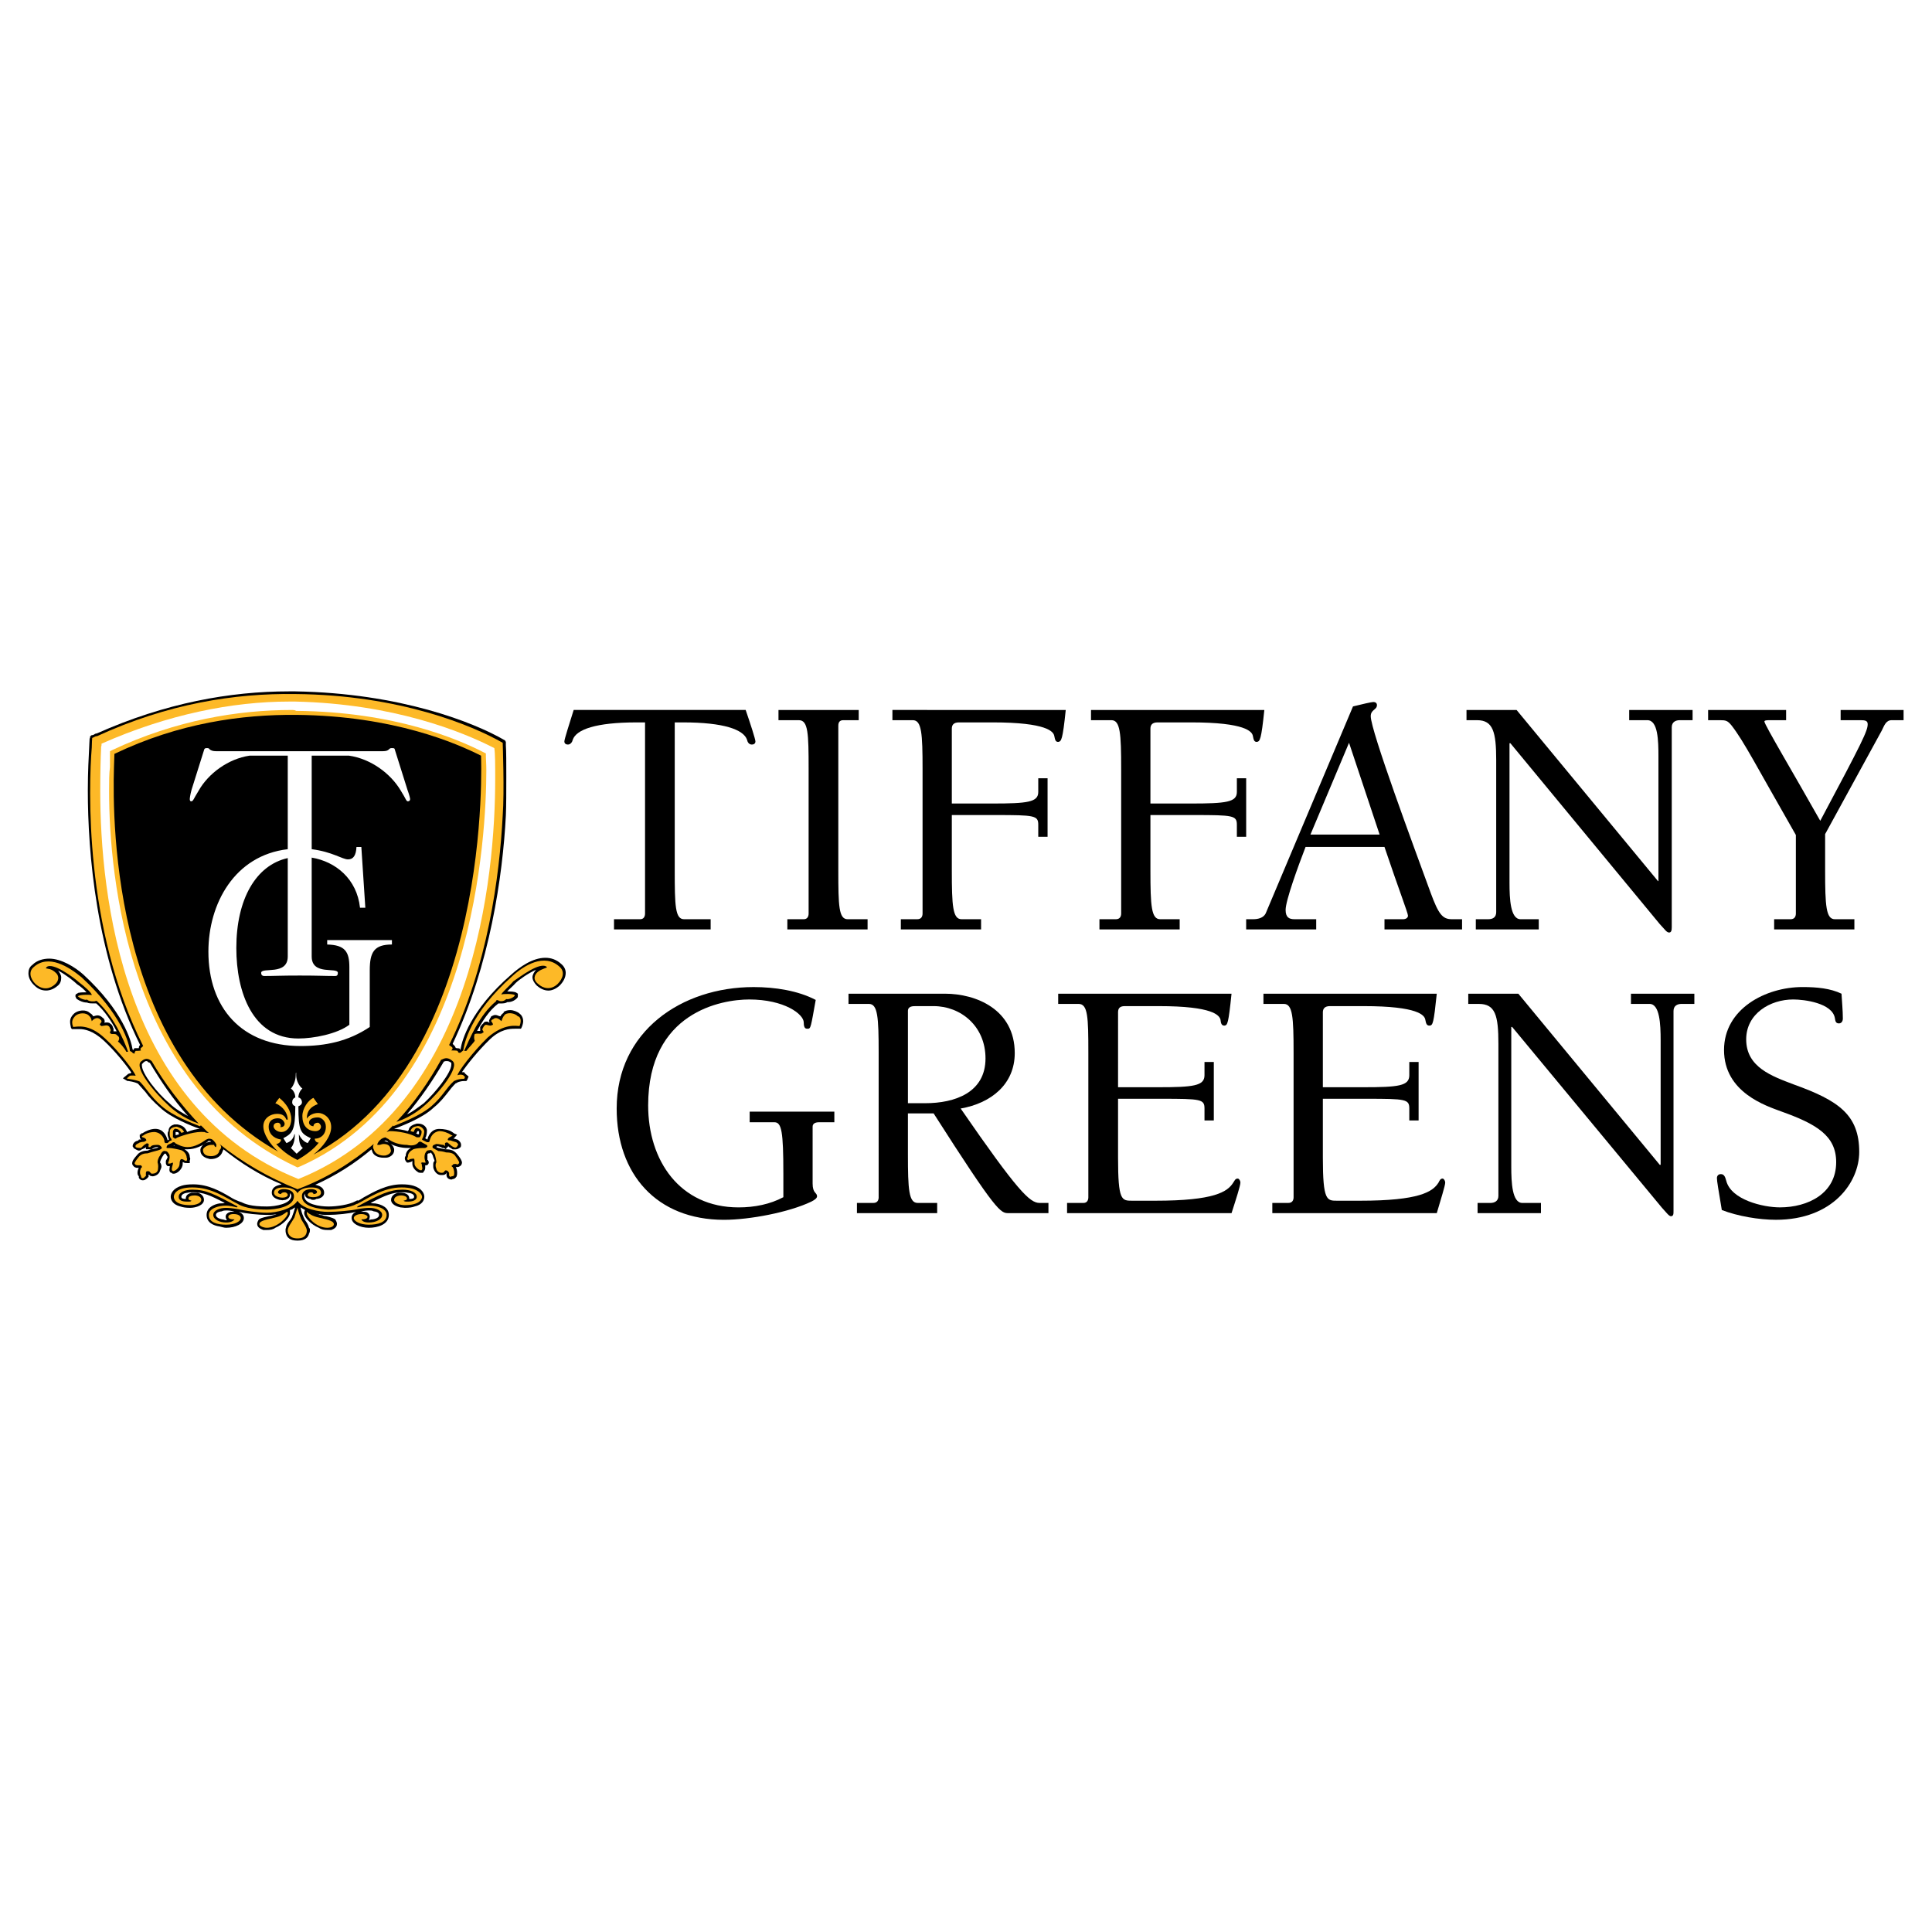 <?xml version="1.0" encoding="utf-8"?>
<!-- Generator: Adobe Illustrator 13.0.0, SVG Export Plug-In . SVG Version: 6.00 Build 14948)  -->
<!DOCTYPE svg PUBLIC "-//W3C//DTD SVG 1.0//EN" "http://www.w3.org/TR/2001/REC-SVG-20010904/DTD/svg10.dtd">
<svg version="1.0" id="Layer_1" xmlns="http://www.w3.org/2000/svg" xmlns:xlink="http://www.w3.org/1999/xlink" x="0px" y="0px"
	 width="192.756px" height="192.756px" viewBox="0 0 192.756 192.756" enable-background="new 0 0 192.756 192.756"
	 xml:space="preserve">
<g>
	<polygon fill-rule="evenodd" clip-rule="evenodd" fill="#FFFFFF" points="0,0 192.756,0 192.756,192.756 0,192.756 0,0 	"/>
	<path fill-rule="evenodd" clip-rule="evenodd" d="M29.416,120.461c-0.177,0.133-0.265,0.221-0.486,0.264c0,0.178,0,0.178,0,0.311
		c0,0.441-0.708,1.15-1.459,1.459c-0.221,0.178-0.531,0.221-0.841,0.221c-0.132,0-0.265,0-0.354,0
		c-0.221-0.088-0.619-0.221-0.619-0.619c0-0.131,0.088-0.309,0.177-0.441c0.221-0.178,0.796-0.266,1.15-0.354
		c0.133,0,0.31-0.09,0.398-0.09c0.088,0,0.177-0.088,0.265-0.088c-0.354,0.088-0.708,0.088-1.018,0.088
		c-0.796,0-2.167-0.131-2.786-0.309c0.266,0.133,0.487,0.309,0.487,0.619c0,0.574-0.841,0.973-1.77,0.973
		c-0.221,0-0.442-0.088-0.664-0.133c-0.619-0.088-1.283-0.396-1.283-1.15c0-0.75,0.752-1.061,1.283-1.148
		c0.221,0,0.398,0,0.531-0.045c-1.504-0.795-2.167-1.061-3.14-1.061c-0.222,0-0.443,0-0.575,0.043
		c-0.487,0.045-0.619,0.266-0.619,0.398c0,0.178,0.177,0.221,0.442,0.221v-0.043c0-0.443,0.442-0.531,0.575-0.576
		c0.088,0,0.177,0,0.31,0c0.088,0,0.177,0,0.31,0c0.221,0.045,0.619,0.266,0.619,0.709c0,0.529-0.796,0.795-1.371,0.795
		c-0.442,0-0.708-0.043-0.973-0.133c-0.752-0.176-0.973-0.662-0.973-0.973c0-0.309,0.221-0.84,1.105-1.105
		c0.266-0.088,0.664-0.133,1.15-0.133c1.503,0,2.742,0.707,3.715,1.283c0.265,0.176,0.575,0.309,0.796,0.396
		c0.133,0.045,0.222,0.09,0.266,0.09c0.354,0.176,0.929,0.441,2.565,0.441c0.841,0,2.433-0.266,2.433-1.061
		c0-0.088-0.044-0.178-0.133-0.266c0,0.045,0,0.088,0,0.178c0,0.221-0.177,0.396-0.442,0.486c-0.089,0-0.221,0.043-0.31,0.043
		s-0.221-0.043-0.31-0.043c-0.31-0.09-0.752-0.266-0.752-0.709c0-0.529,0.442-0.707,0.84-0.795c0,0,0.088,0,0.133-0.045
		c-2.211-0.928-4.069-2.123-5.794-3.494c0,0.088-0.088,0.133-0.088,0.221c-0.177,0.531-0.663,0.752-1.149,0.752
		c-0.133,0-0.177,0-0.266-0.043c-0.442-0.09-0.796-0.398-0.796-0.797c0-0.045,0-0.133,0-0.133c0.132-0.531,0.708-0.752,1.062-0.752
		c0.044,0,0.044,0,0.044,0s0,0-0.044,0c-0.044-0.088-0.133-0.088-0.177-0.088c0,0,0,0-0.044,0l0,0c0,0,0,0-0.044,0
		c-0.044,0.088-0.044,0.088-0.088,0.088c-0.487,0.398-1.238,0.752-1.99,0.752c-0.089,0-0.177,0-0.31,0
		c0.31,0.178,0.53,0.441,0.53,0.752c0,0.088,0.044,0.088,0.044,0.178c0,0.133-0.044,0.133-0.044,0.221l0,0v0.221h-0.265
		c-0.133,0-0.265,0-0.398-0.088c-0.044,0-0.044,0-0.044,0c0,0.043,0,0.088,0,0.176c0,0.486-0.53,0.975-0.884,0.975
		c-0.089,0-0.177,0-0.221-0.09c-0.177,0-0.221-0.176-0.221-0.309s0.044-0.266,0.044-0.354h-0.088c-0.044,0-0.044,0-0.132,0
		c-0.133-0.09-0.177-0.223-0.177-0.311c0-0.045,0-0.088,0-0.088c0-0.045,0-0.045,0-0.133l0,0l0.044-0.088
		c0.044-0.09,0.133-0.223,0.133-0.311c0,0-0.088-0.088-0.088-0.133c-0.044-0.088-0.089-0.133-0.089-0.178h-0.044h-0.088
		c0,0-0.088,0.09-0.221,0.311c-0.088,0.178-0.221,0.398-0.221,0.531c0,0.043,0,0.043,0,0.043c0.088,0.09,0.133,0.266,0.133,0.398
		c0,0.088-0.044,0.221-0.133,0.398c-0.089,0.398-0.531,0.574-0.752,0.574c-0.088,0-0.177-0.043-0.221-0.043
		c-0.044-0.045-0.088-0.088-0.177-0.133v0.133v0.088l-0.088,0.088c0,0.045,0,0.045-0.044,0.045c0,0-0.177,0.221-0.442,0.221
		s-0.398-0.221-0.398-0.266c0-0.088,0-0.088,0-0.133c-0.088-0.088-0.133-0.176-0.133-0.354c0-0.176,0.044-0.309,0.133-0.531
		c0,0.045-0.088,0.045-0.133,0.045c-0.177,0-0.354-0.088-0.398-0.176c-0.088-0.09-0.133-0.178-0.133-0.266
		c0-0.266,0.177-0.486,0.487-0.84c0.265-0.355,0.708-0.443,1.062-0.443c0.088-0.045,0.265-0.133,0.398-0.133
		c0.132,0,0.221-0.088,0.354-0.088c0.177-0.045,0.266-0.045,0.31-0.133c0,0,0,0-0.044,0c-0.266,0-0.442,0.088-0.487,0.133
		l-0.132,0.088h-0.088h-0.221h-0.265v-0.221c0,0-0.045,0-0.045,0.088c-0.132,0-0.265,0.133-0.354,0.133
		c-0.088,0.088-0.221,0.133-0.31,0.133c-0.133,0-0.31-0.133-0.486-0.221l-0.044-0.045l0,0c0-0.088-0.088-0.088-0.088-0.176
		c0-0.311,0.31-0.531,0.486-0.531c0.044-0.045,0.133-0.045,0.133-0.133c0.088,0,0.133,0,0.221,0
		c-0.088-0.088-0.133-0.178-0.133-0.311v-0.176l0.133-0.045c0-0.088,0-0.088,0.132-0.088c0.31-0.221,0.841-0.443,1.283-0.443
		c0.796,0,1.106,0.664,1.239,1.15l0.132-0.088c-0.044-0.178-0.132-0.311-0.132-0.531c0-0.088,0-0.221,0.088-0.309
		c0-0.443,0.31-0.576,0.575-0.664c0.088,0,0.177,0,0.31,0l0,0l0,0c0.442,0.088,0.708,0.221,0.928,0.664l0.044,0.088
		c0.442-0.178,0.929-0.311,1.371-0.311l0,0h-0.133c-0.708-0.264-2.831-1.061-3.936-2.121c-0.708-0.621-1.15-1.107-1.46-1.549
		c-0.265-0.311-0.53-0.576-0.751-0.84c-0.088-0.045-0.354-0.178-0.973-0.266l0,0h-0.088l-0.442-0.266l0.531-0.443l0.132-0.043h0.044
		c0,0,0,0,0.044,0l0.088-0.09c-0.442-0.662-1.592-2.121-2.742-3.184c-1.105-1.018-1.946-1.15-2.433-1.15c-0.133,0-0.31,0-0.398,0
		c-0.044,0-0.133,0-0.221,0H7.169l-0.088-0.133c-0.044-0.221-0.088-0.396-0.088-0.619c0-0.354,0.221-0.619,0.31-0.707l0,0
		c0.221-0.266,0.619-0.398,0.973-0.398c0.221,0,0.486,0.045,0.708,0.266c0.177,0.088,0.266,0.221,0.31,0.311
		c0.088,0,0.265-0.09,0.442-0.09s0.354,0.09,0.486,0.223l0,0c0.133,0.088,0.221,0.176,0.221,0.396c0,0,0,0.09-0.044,0.133
		c0.088-0.043,0.177-0.043,0.265-0.043c0.133,0,0.31,0.043,0.354,0.133c0.177,0.088,0.221,0.264,0.265,0.396l0.044,0.09v0.043l0,0
		c0,0.133,0,0.178,0,0.223c0,0,0.088,0,0.177,0c0,0,0.089,0,0.133,0c-0.487-0.975-1.194-2.035-2.035-2.787c0,0,0,0-0.044,0l0,0
		c-0.088,0-0.088,0-0.088,0l0,0H9.38c0,0-0.088,0-0.177,0c-0.133,0-0.354,0-0.531-0.088c-0.044,0-0.044,0-0.088,0
		c-0.221,0-0.619-0.133-0.929-0.355c-0.044,0-0.044-0.088-0.044-0.088s-0.088-0.088-0.088-0.221s0.088-0.221,0.177-0.221
		c0.088-0.09,0.133-0.09,0.177-0.09c0.177-0.043,0.487-0.043,0.752-0.043c-0.221-0.266-0.575-0.576-0.929-0.797
		c-0.31-0.309-1.15-0.973-1.902-1.371c0.133,0.177,0.31,0.398,0.31,0.707c0,0.311-0.088,0.621-0.398,0.842
		c-0.31,0.266-0.708,0.441-1.105,0.441s-0.796-0.133-1.15-0.486c-0.398-0.354-0.619-0.797-0.619-1.238
		c0-0.31,0.089-0.619,0.398-0.84c0.442-0.442,1.062-0.619,1.681-0.619c1.194,0,2.565,0.84,3.406,1.592
		c3.936,3.627,4.776,6.59,4.909,7.475l0.088,0.045l0.088-0.178h0.133c0.088,0,0.177,0,0.31,0c0-0.176,0.088-0.309,0.133-0.309
		c-4.423-8.935-5.219-19.285-5.219-25.388c0-1.902,0.088-3.405,0.133-4.29c0-0.31,0.044-0.664,0.044-0.885
		c0-0.044,0.044-0.088,0.044-0.088V73.49l0.133-0.133c0.088,0,0.265-0.044,0.354-0.133c0,0,0.088-0.044,0.177-0.044
		c6.855-3.052,13.312-4.202,19.195-4.202c0.221,0,0.398,0,0.619,0c10.482,0.177,17.824,3.096,20.875,4.865
		c0.089,0.044,0.089,0.088,0.089,0.133c0.044,0,0.044,0,0.044,0.044l0,0c0,0.088,0,0.177,0,0.354
		c0.044,0.575,0.044,1.769,0.044,3.14s0,2.875-0.044,3.848c-0.31,6.015-1.592,14.949-5.308,22.778
		c0.089,0.133,0.266,0.221,0.266,0.354c0.088,0.088,0.133,0.088,0.177,0.088c0.044,0,0.177,0,0.266,0.045
		c0,0.088,0.044,0.088,0.044,0.133l0.044-0.133c0.133-0.797,0.929-3.805,5.042-7.387c0.84-0.752,2.123-1.681,3.406-1.681
		c0.575,0,1.105,0.177,1.592,0.619c0.31,0.266,0.442,0.575,0.442,0.885c0,0.485-0.265,0.929-0.619,1.282
		c-0.354,0.311-0.751,0.486-1.105,0.486c-0.442,0-0.84-0.221-1.15-0.486c-0.266-0.266-0.442-0.574-0.442-0.84
		s0.177-0.531,0.354-0.752c-0.796,0.354-1.725,1.018-2.034,1.326c-0.266,0.311-0.664,0.619-0.84,0.84c0.31,0,0.752,0,0.929,0.133
		l0.133,0.09v0.133c0,0.088,0,0.088,0,0.088l0,0l0,0c0,0.133-0.044,0.178-0.044,0.178c-0.31,0.354-0.708,0.441-0.929,0.441h-0.088
		c-0.177,0.133-0.442,0.133-0.664,0.133c0,0-0.177,0-0.221,0c-0.929,0.707-1.592,1.77-2.123,2.742c0.044,0,0.044,0,0.088,0
		c0.044,0,0.132,0,0.132,0h0.089c0-0.045,0-0.088,0-0.178v-0.043v-0.09v-0.088c0.088-0.088,0.132-0.221,0.309-0.354
		c0.044-0.088,0.133-0.178,0.31-0.178c0.133,0,0.133,0,0.266,0.09h0.044c0-0.09-0.044-0.09-0.044-0.133
		c0-0.178,0.177-0.354,0.221-0.486c0.177-0.09,0.31-0.133,0.398-0.133c0.221,0,0.354,0.133,0.531,0.133
		c0-0.09,0.133-0.223,0.31-0.355v-0.088l0,0c0.221-0.133,0.442-0.176,0.664-0.176c0.31,0,0.752,0.176,0.929,0.354
		c0.133,0.088,0.354,0.354,0.354,0.752c0,0.133-0.044,0.354-0.133,0.574l-0.088,0.178H51.84c-0.088,0-0.133,0-0.177,0
		c-0.044,0-0.221,0-0.31,0c-0.486,0-1.416,0.043-2.477,1.061c-1.194,1.15-2.345,2.609-2.787,3.273c0.044,0,0.133,0,0.177,0l0,0
		h0.044l0.088,0.133l0.354,0.309l-0.132,0.311l-0.089,0.133h-0.221c-0.398,0-0.708,0.133-0.796,0.221h-0.044
		c-0.31,0.309-0.53,0.574-0.796,0.93c-0.354,0.441-0.752,0.973-1.415,1.504c-1.106,1.061-3.273,1.857-3.937,2.121h-0.044
		c0.442,0,0.973,0.09,1.416,0.223l0.088-0.133c0.044-0.354,0.442-0.531,0.796-0.619c0.088,0,0.088,0,0.177,0
		c0.354,0,0.752,0.221,0.84,0.619v0.043v0.09c0,0.176-0.044,0.529-0.177,0.707l0.222,0.133c0.088-0.398,0.398-1.062,1.194-1.062
		c0.442,0,0.973,0.09,1.283,0.311c0.133,0.088,0.177,0.133,0.177,0.133l0.31,0.133l-0.265,0.309c-0.044,0-0.044,0.045-0.088,0.045
		l0.044,0.045c0.133,0,0.266,0.088,0.354,0.088c0.133,0.088,0.354,0.266,0.354,0.531c0,0,0,0.133-0.044,0.221
		c-0.177,0.133-0.31,0.221-0.487,0.221c-0.177,0-0.221,0-0.31,0c-0.132-0.088-0.309-0.221-0.354-0.221
		c-0.044-0.088-0.088-0.088-0.088-0.088c-0.044,0.088-0.044,0.088-0.177,0.176l-0.044,0.133l-0.221-0.133c-0.044,0-0.044,0-0.044,0
		l0,0h-0.044h-0.044c-0.133-0.088-0.31-0.176-0.575-0.176c0,0.088-0.044,0.088-0.044,0.088c0.044,0,0.177,0.088,0.31,0.088
		c0.177,0.045,0.487,0.133,0.708,0.133c0.486,0,0.796,0.133,1.105,0.531c0.266,0.309,0.442,0.619,0.442,0.795
		c0,0.09-0.044,0.178-0.088,0.266c-0.044,0-0.133,0.178-0.398,0.178c0,0-0.044,0-0.088,0c0,0,0,0-0.044,0
		c0.089,0.133,0.133,0.354,0.133,0.574c0,0.09,0,0.223-0.044,0.311v0.043l-0.044,0.045c-0.044,0.088-0.177,0.221-0.354,0.221
		c-0.044,0.045-0.132,0.045-0.132,0.045c-0.266,0-0.486-0.178-0.486-0.441V117.1c0-0.09-0.044-0.09-0.044-0.09v0.09
		c-0.133,0.133-0.265,0.133-0.442,0.133c-0.044,0-0.044,0-0.088,0c-0.266,0-0.575-0.223-0.708-0.621
		c-0.044-0.088-0.044-0.221-0.044-0.354s0-0.221,0.044-0.354c0,0,0.088,0,0.088-0.088s-0.133-0.311-0.177-0.531
		c-0.088-0.221-0.221-0.309-0.221-0.309l-0.044,0.088h-0.044c-0.089,0-0.089,0-0.089,0s-0.044,0-0.132,0.088c0,0.09,0,0.178,0,0.266
		s0,0.221,0,0.311c0.044,0,0.044,0,0.088,0.088l0,0c0,0,0.044,0.088,0.044,0.176c0,0.133-0.132,0.266-0.221,0.266h-0.044h-0.089
		c0,0.133,0,0.221,0,0.266c0,0.178-0.088,0.311-0.177,0.398l-0.044,0.088h-0.044c-0.044,0-0.088,0-0.177,0s-0.221,0-0.31-0.088
		c-0.221-0.133-0.531-0.443-0.531-0.797c0-0.088,0-0.176,0-0.309c-0.088,0.088-0.088,0.088-0.088,0.088
		c-0.044,0-0.089,0-0.089,0.045c-0.132,0-0.132,0.043-0.265,0.043h-0.088l-0.088-0.088c-0.044-0.088-0.133-0.176-0.133-0.309
		c0-0.09,0-0.178,0.088-0.266c0-0.354,0.221-0.664,0.531-0.797c-0.177,0-0.221,0-0.354,0c-0.619,0-1.238-0.176-1.681-0.398
		c0.133,0.09,0.266,0.223,0.31,0.398c0.044,0.045,0.044,0.133,0.044,0.221c0,0.443-0.442,0.752-0.84,0.752c-0.044,0-0.133,0-0.221,0
		c-0.531,0-1.062-0.221-1.15-0.707c-0.044-0.045-0.044-0.133-0.044-0.133c-1.681,1.416-3.538,2.609-5.617,3.539
		c0.398,0.088,0.884,0.266,0.884,0.795c0,0.486-0.575,0.619-0.796,0.619c-0.088,0.09-0.221,0.09-0.266,0.09
		c-0.132,0-0.221,0-0.31-0.09c-0.265,0-0.53-0.176-0.53-0.396c0-0.09,0-0.133,0-0.178c0,0.088-0.089,0.178-0.089,0.266
		c0,0.84,1.548,1.061,2.388,1.061c0.044,0,0.044,0,0.089,0c0.752,0,2.035-0.176,2.654-0.531l0.177-0.088l0.044,0.045
		c0.221-0.088,0.398-0.221,0.619-0.354c0.973-0.531,2.256-1.283,3.76-1.283c0.486,0,0.84,0.045,1.15,0.133
		c0.884,0.266,1.105,0.797,1.105,1.105c0,0.311-0.177,0.797-0.973,0.973c-0.221,0.09-0.531,0.133-0.973,0.133
		c-0.133,0-0.31-0.043-0.442-0.043c-0.398-0.09-0.929-0.311-0.929-0.752c0-0.443,0.442-0.664,0.708-0.709c0.133,0,0.221,0,0.31,0
		c0.177,0,0.796,0.045,0.796,0.576v0.043c0.31,0,0.486-0.043,0.486-0.221c0-0.133-0.088-0.354-0.664-0.398
		c-0.132-0.043-0.265-0.043-0.486-0.043c-0.973,0-1.681,0.266-3.185,1.061c0.133,0.045,0.31,0.045,0.442,0.045
		c0.619,0.088,1.371,0.398,1.371,1.148c0,0.975-1.15,1.283-1.99,1.283c-0.885,0-1.725-0.398-1.725-0.973
		c0-0.311,0.177-0.486,0.442-0.619c-0.663,0.178-1.946,0.309-2.787,0.309c-0.309,0-0.751,0-1.194-0.131
		c0.088,0.043,0.266,0.043,0.354,0.131c0.088,0,0.221,0,0.398,0.09c0.354,0.043,0.884,0.176,1.15,0.354
		c0.088,0.133,0.177,0.311,0.177,0.441c0,0.398-0.354,0.531-0.575,0.619c-0.177,0-0.265,0-0.354,0c-0.354,0-0.619-0.043-0.884-0.221
		c-0.752-0.309-1.46-1.018-1.46-1.459c0-0.045,0-0.178,0.089-0.311l0,0c-0.177-0.088-0.31-0.176-0.443-0.264
		c0,0.043,0,0.043,0,0.088c0.044,0.176,0.177,0.662,0.266,0.795c0,0.09,0.088,0.178,0.177,0.398c0.177,0.223,0.31,0.443,0.398,0.752
		c0.088,0.088,0.088,0.133,0.088,0.221c0,0.09,0,0.223-0.088,0.355c-0.088,0.396-0.398,0.707-1.15,0.707
		c-0.751,0-1.061-0.311-1.15-0.707c-0.044-0.133-0.044-0.266-0.044-0.355c0-0.088,0-0.133,0.044-0.221
		c0.044-0.309,0.222-0.529,0.398-0.752c0.133-0.221,0.221-0.309,0.221-0.398c0.088-0.221,0.221-0.619,0.265-0.795
		C29.416,120.504,29.416,120.504,29.416,120.461L29.416,120.461z"/>
	<path fill-rule="evenodd" clip-rule="evenodd" fill="#FDB927" d="M20.04,112.277c0.31,0.266,0.531,0.576,0.796,0.752
		c-0.133,0-0.266,0-0.442-0.088c-0.84-0.088-2.123,0.309-2.742,0.574c-0.089,0.09-0.177,0.09-0.221,0.09c0,0-0.044-0.09-0.177-0.133
		c0-0.223,0-0.398,0-0.531c0-0.221,0.221-0.398,0.31-0.311c0.222,0,0.443,0.223,0.531,0.398l0.265-0.088
		c-0.133-0.311-0.354-0.398-0.708-0.531c-0.266,0-0.708,0.133-0.708,0.443c-0.044,0.396,0,0.619,0.133,0.752
		c0,0,0.044,0.088,0.044,0.176c0,0-0.044,0-0.177,0.045l-0.221,0.221c-0.088,0-0.133,0-0.221,0c0,0,0,0-0.088-0.088
		c0-0.354-0.266-0.93-0.973-1.018c-0.442,0-0.884,0.133-1.15,0.354c-0.044,0-0.133,0.088-0.133,0.088c0,0.09,0.088,0.09,0.221,0.133
		c0.177,0.09,0.221,0.178,0.221,0.266c0,0-0.044,0.045-0.221,0.133c-0.133,0-0.442,0.045-0.531,0.133
		c-0.177,0.088-0.398,0.178-0.31,0.398c0.133,0.088,0.398,0.088,0.531,0.088c0.088-0.088,0.398-0.398,0.487-0.398
		c0.044-0.088,0.177-0.088,0.265,0c0,0,0.088,0.09,0,0.09c0,0.133,0,0.221,0,0.221c0.088,0,0.133,0,0.177,0
		c0.133-0.221,0.442-0.221,0.752-0.221c0.221,0,0.398,0.221,0.398,0.309c-0.044,0.133-0.266,0.221-0.664,0.311
		c-0.177,0.043-0.486,0.133-0.751,0.221c-0.354,0-0.664,0.088-0.885,0.354c-0.442,0.531-0.442,0.664-0.398,0.707
		c0.088,0.133,0.221,0.133,0.398,0.133c0.088,0,0.221,0,0.221,0c0.088,0.133,0.177,0.178,0,0.266c-0.133,0.311-0.133,0.576,0,0.797
		c0,0.043,0,0.221,0.177,0.221c0.133,0,0.221-0.178,0.31-0.221c0-0.045,0-0.221,0-0.311l0.044-0.133c0.088-0.043,0.221-0.043,0.31,0
		c0.088,0.133,0.221,0.223,0.221,0.223c0.31,0,0.531-0.09,0.619-0.355c0.044-0.309,0.044-0.486,0-0.662
		c-0.088-0.178,0.044-0.576,0.221-0.797c0.133-0.309,0.31-0.531,0.531-0.441c0.133,0,0.221,0.043,0.398,0.354
		c0.044,0.133,0.044,0.441-0.088,0.707c0,0.088-0.088,0.178,0,0.178h0.132c0.133,0,0.177-0.09,0.31-0.09c0,0.09,0,0.133,0,0.133
		c-0.132,0.443-0.177,0.619,0,0.709c0.177,0.043,0.664-0.311,0.664-0.709c0-0.309,0.089-0.486,0.177-0.486
		c0.044,0,0.132,0,0.265,0.09c0.088,0.088,0.177,0.088,0.265,0.088c0-0.088,0.089-0.178,0-0.311c0-0.309-0.221-0.619-0.53-0.752
		c-0.31-0.088-0.973-0.221-1.194-0.221c-0.177,0-0.265,0-0.265,0c-0.044-0.088,0-0.176,0.088-0.309l0.398-0.178
		c0.132-0.088,0.132-0.088,0.132-0.088c0.177,0,0.177,0,0.221,0.088c0.31,0.178,0.752,0.398,1.239,0.398
		c0.708,0,1.371-0.398,1.857-0.752c0.044,0,0.177-0.088,0.266-0.088c0.044,0,0.221,0,0.354,0.088
		c0.177,0.133,0.398,0.441,0.398,0.531c0,0,0,0.133-0.044,0.221c0,0-0.133,0-0.177-0.221c-0.133,0-0.177,0-0.31,0
		c-0.31,0-0.708,0.221-0.796,0.441c-0.044,0.311,0.133,0.619,0.575,0.664c0.531,0.088,1.017-0.133,1.061-0.576
		c0.221-0.221,0.221-0.396,0-0.619c2.256,1.814,4.91,3.361,7.784,4.512c2.963-1.105,5.396-2.654,7.607-4.512
		c-0.088,0.223-0.088,0.398,0,0.531c0.133,0.486,0.664,0.664,1.15,0.619c0.442-0.088,0.664-0.398,0.531-0.619
		c-0.044-0.441-0.398-0.531-0.708-0.531c-0.177,0-0.31,0.09-0.398,0.09c-0.044,0-0.133,0-0.133,0h-0.088
		c0-0.178,0.177-0.443,0.442-0.619c0.177-0.09,0.177-0.09,0.354-0.133c0.133,0.043,0.177,0.133,0.266,0.133
		c0.398,0.354,1.15,0.619,1.902,0.619c0.531,0.133,0.973,0,1.15-0.266c0.088,0,0.088-0.133,0.177-0.045c0,0,0.133,0,0.133,0.045
		l0.486,0.266c0.044,0,0.133,0.133,0.044,0.221l-0.177,0.088c-0.31,0-0.84,0-1.194,0.133c-0.31,0.178-0.531,0.398-0.531,0.752
		c-0.088,0.178-0.088,0.221,0,0.311c0.088,0,0.088,0,0.221-0.09c0.221-0.043,0.31-0.043,0.354-0.043
		c0.088,0,0.088,0.133,0.088,0.529c0,0.266,0.486,0.709,0.708,0.619c0.133-0.176,0.044-0.221,0-0.662c-0.133,0,0-0.09,0-0.09
		c0.044-0.043,0.133,0,0.265,0h0.088c0.133,0,0-0.043,0-0.176c-0.088-0.221-0.088-0.531,0-0.752
		c0.133-0.221,0.177-0.311,0.443-0.311c0.177-0.088,0.354,0.133,0.53,0.443c0.044,0.221,0.177,0.619,0.133,0.795
		c-0.088,0.133-0.088,0.398,0,0.576c0.044,0.309,0.354,0.441,0.486,0.441c0.222,0,0.222,0,0.354-0.176c0.044-0.09,0.177-0.09,0.31,0
		c0,0,0.044,0.043,0.133,0.176c0,0,0,0.09,0,0.266c0,0.045,0.133,0.221,0.221,0.088c0.132,0,0.221-0.043,0.265-0.088
		c0.044-0.266,0.044-0.531-0.133-0.84c-0.132-0.045-0.132-0.178,0-0.178c0-0.133,0.177-0.133,0.354-0.133
		c0.133,0.133,0.177,0,0.266-0.043c0.088-0.09,0-0.266-0.354-0.752c-0.177-0.266-0.486-0.354-0.929-0.354
		c-0.265-0.09-0.575-0.133-0.752-0.133c-0.354-0.178-0.531-0.311-0.575-0.311c-0.088-0.309,0.177-0.309,0.354-0.398
		c0.31,0,0.531,0.09,0.708,0.09c0.088,0,0.132,0.133,0.132,0.133c0.044-0.133,0.044-0.133,0.044-0.133c-0.044-0.09,0-0.178,0-0.178
		c0.088-0.088,0.265-0.088,0.31,0c0.133,0.088,0.31,0.311,0.531,0.398c0.177,0.088,0.31,0.088,0.442-0.221
		c0.089,0-0.044-0.178-0.177-0.266c-0.177-0.045-0.486-0.133-0.575-0.178c-0.221,0-0.266,0-0.266-0.088s0.133-0.221,0.177-0.221
		c0.177-0.09,0.177-0.09,0.309-0.178l-0.132-0.045c-0.31-0.221-0.796-0.396-1.194-0.396c-0.664,0.088-0.884,0.619-0.973,0.973
		c0,0.133-0.133,0.133-0.133,0.133h-0.133l-0.354-0.178c-0.044,0-0.133-0.088-0.133-0.088c0-0.088,0.089-0.178,0.089-0.221
		c0.044-0.09,0.132-0.398,0.132-0.619c-0.088-0.311-0.442-0.576-0.751-0.486c-0.31,0.043-0.531,0.176-0.62,0.486l0.31,0.088
		c0.088-0.221,0.177-0.398,0.31-0.398c0.177,0,0.354,0.088,0.486,0.311c0,0.176,0,0.309-0.133,0.529
		c-0.044,0.09-0.088,0.09-0.088,0.09s-0.177,0-0.265,0c-0.62-0.398-1.858-0.619-2.698-0.619c-0.088,0-0.265,0.088-0.31,0.088
		c0.221-0.221,0.398-0.398,0.664-0.664v0.09c0.619-0.266,2.698-1.018,3.848-2.035c1.15-1.018,1.416-1.77,2.211-2.477
		c0.044,0,0.354-0.221,1.018-0.221l0.088-0.178l-0.177-0.178c0,0-0.221-0.133-0.575,0c0.044-0.354,1.548-2.344,3.007-3.758
		c1.681-1.461,2.875-1.15,3.185-1.15c0.266-0.664,0-0.973-0.177-0.973c-0.221-0.266-0.885-0.443-1.283-0.178
		c-0.266,0.311-0.266,0.486-0.354,0.664c-0.177-0.178-0.531-0.486-0.84-0.178c-0.089,0-0.177,0.088-0.177,0.178
		c0,0.043,0.177,0.176,0.177,0.354l-0.221,0.088c-0.31,0-0.487-0.176-0.62,0c-0.133,0.133-0.133,0.221-0.221,0.354
		c0,0.133,0.088,0.133,0.133,0.311l-0.221,0.133c-0.221,0.043-0.398-0.045-0.663,0.043c-0.088,0.133-0.088,0.531,0,0.664
		c-0.088,0.178-0.575,0.664-0.841,1.018h-0.221c0.53-1.15,1.503-3.582,3.184-4.953c0-0.178,0.221-0.09,0.221-0.09
		c0.044,0.09,0.531,0.178,0.796-0.133c0,0.045,0.486,0.045,0.84-0.309c0,0,0,0,0-0.088c-0.177-0.133-1.194-0.133-1.327-0.045
		c0-0.178,0.752-0.797,1.194-1.326c0.619-0.398,2.698-2.035,3.361-1.416c0.088,0.133,0,0,0,0c-0.088,0.133-0.486,0.133-0.929,0.487
		c-0.31,0.265-0.531,0.751,0.044,1.195c0.486,0.441,1.238,0.662,1.946,0c0.531-0.531,0.752-1.239,0.177-1.726
		c-1.503-1.371-3.538-0.133-4.732,0.974c-4.202,3.715-4.776,6.766-4.865,7.385l-0.221,0.178c0,0-0.088,0.133-0.31,0
		c0.089,0,0-0.045-0.044-0.133c-0.088-0.045-0.398-0.045-0.619-0.045c0.221-0.221,0.132-0.309-0.088-0.441
		c0,0-0.088-0.088-0.133-0.088c3.848-7.785,5.042-16.896,5.352-22.911c0.177-2.389,0-7.166,0-7.254
		c-3.008-1.725-10.305-4.776-20.699-4.865c-6.06-0.089-12.738,0.973-19.771,4.202c-0.221,0-0.31,0.133-0.486,0.177
		c0,0-0.044,0.575-0.044,0.973c-0.31,3.759-0.796,18.001,5.131,29.766c0,0-0.044,0-0.044,0.045c-0.177,0.176-0.31,0.176-0.177,0.396
		c-0.133,0.045-0.442,0.045-0.531,0.045c-0.088,0.133-0.133,0.133-0.088,0.266c-0.221,0-0.266-0.133-0.266-0.133l-0.221-0.133
		c-0.044-0.664-0.796-3.627-4.821-7.342c-1.283-1.062-3.317-2.344-4.777-1.018c-0.531,0.442-0.354,1.15,0.177,1.682
		c0.752,0.662,1.46,0.486,1.946,0.043c0.531-0.486,0.31-0.973,0.089-1.149c-0.443-0.442-0.841-0.398-0.929-0.442
		c0,0-0.132,0.044,0-0.133c0.62-0.531,2.742,1.061,3.229,1.504c0.575,0.441,1.283,1.061,1.283,1.283
		c-0.177-0.045-1.194-0.045-1.327,0.088c-0.133,0,0,0.088,0,0.088c0.31,0.266,0.796,0.354,0.84,0.266
		c0.266,0.266,0.796,0.178,0.796,0.178s0.177-0.09,0.221,0c1.637,1.504,2.654,3.803,3.096,5.041h-0.177
		c-0.177-0.354-0.664-0.928-0.84-1.018c0.177-0.221,0.177-0.486-0.088-0.619c-0.088-0.176-0.354-0.133-0.531-0.133l-0.177-0.088
		c0-0.176,0.088-0.266,0.088-0.309c-0.088-0.133-0.088-0.311-0.221-0.398c-0.177-0.133-0.354-0.045-0.708,0l-0.177-0.133
		c0.044-0.178,0.177-0.221,0.177-0.311c0-0.133-0.044-0.133-0.132-0.221c-0.31-0.309-0.708,0-0.841,0.178
		c-0.044-0.178-0.044-0.354-0.354-0.619c-0.442-0.311-1.106-0.133-1.327,0.133c-0.088,0.133-0.442,0.396-0.177,1.061
		c0.354,0,1.548-0.398,3.185,1.15c1.459,1.326,2.963,3.361,3.052,3.715c-0.354-0.045-0.575,0-0.575,0l-0.31,0.266l0.133,0.045
		c0.664,0.088,1.062,0.221,1.15,0.264c0.664,0.664,1.018,1.416,2.167,2.434c1.149,1.018,3.185,1.77,3.848,2.035L20.04,112.277
		L20.04,112.277z"/>
	<path fill-rule="evenodd" clip-rule="evenodd" fill="#FFFFFF" d="M29.77,117.629C12.167,110.598,10,89.19,10,78.885
		c0-1.902,0.044-3.361,0.088-4.246c0,0,0-0.044,0-0.133c0.044-0.089,0.044-0.177,0.044-0.31c6.59-2.919,13.047-4.201,18.709-4.201
		c0.221,0,0.398,0,0.619,0c9.818,0.221,16.674,3.007,19.858,4.644c0.088,0.575,0.088,1.592,0.088,3.096
		C49.407,87.112,47.461,110.51,29.77,117.629L29.77,117.629z"/>
	<path fill-rule="evenodd" clip-rule="evenodd" fill="#FDB927" d="M29.902,116.391c17.471-7.695,18.62-33.304,18.62-39.54
		c0-0.619-0.044-1.15-0.044-1.327c0-0.044,0-0.133,0-0.354l-0.266-0.133c-2.432-1.238-8.757-4.025-18.664-4.113
		c-0.133-0.089-0.31-0.089-0.398-0.089c-5.44,0-11.588,1.018-17.913,3.981l-0.265,0.133v0.265v1.327
		c-0.088,0.619-0.088,1.415-0.088,2.388c0,8.448,1.902,29.633,18.62,37.461l0.177,0.088L29.902,116.391L29.902,116.391z"/>
	<path fill-rule="evenodd" clip-rule="evenodd" d="M31.273,115.197c0.929-0.752,1.769-1.814,1.769-2.742
		c0-0.973-0.796-1.416-1.282-1.416c-0.487,0-0.929,0.221-1.15,0.576l0,0c0-0.797,0.398-1.195,1.105-1.461l-0.442-0.619
		c-0.53,0.221-1.105,1.062-1.105,1.814c0,0.885,0.442,1.504,1.327,1.504c0.31,0,0.531-0.223,0.531-0.443
		c0-0.176-0.177-0.398-0.31-0.398c-0.177,0-0.442,0.09-0.442,0.355c-0.177,0-0.442-0.133-0.442-0.355
		c0-0.309,0.31-0.529,0.884-0.529c0.31,0,0.796,0.309,0.796,0.928c0,0.752-0.487,1.195-1.106,1.195c0,0.221,0.177,0.396,0.398,0.396
		c-0.487,0.664-1.371,1.283-2.124,1.727c-0.84-0.398-1.592-0.975-2.123-1.594c0.221,0,0.486-0.221,0.486-0.441
		c-0.84-0.133-1.238-0.664-1.238-1.283s0.442-0.84,0.929-0.84s0.663,0.441,0.663,0.531c0,0.266-0.177,0.354-0.442,0.354
		c0.133-0.133,0-0.443-0.221-0.443c-0.354,0-0.442,0.223-0.442,0.355c0,0.264,0.354,0.574,0.796,0.574
		c0.486,0,0.973-0.486,0.973-1.283c0-0.84-0.531-1.592-1.194-2.123l-0.398,0.531c0.84,0.354,1.238,1.061,1.238,1.637h-0.133
		c-0.177-0.443-0.486-0.576-0.929-0.576c-0.664,0-1.371,0.443-1.371,1.24c0,0.795,0.663,1.768,1.459,2.52
		C11.327,105.6,11.194,82.291,11.371,76.542l0.044-1.327c6.458-3.096,12.738-3.937,18.134-3.892
		c9.818,0.088,16.055,2.875,18.443,4.069C47.992,75.391,49.319,105.6,31.273,115.197L31.273,115.197z"/>
	<path fill-rule="evenodd" clip-rule="evenodd" fill="#FDB927" d="M35.608,120.105c-0.708,0.398-2.123,0.576-2.875,0.576
		c-0.708-0.045-2.609-0.221-2.609-1.328c0-0.574,0.53-0.707,0.929-0.707c0.354,0,0.575,0.133,0.575,0.266s-0.133,0.221-0.354,0.221
		c0-0.088-0.088-0.176-0.221-0.176c-0.221,0-0.354,0.133-0.354,0.266c0,0.088,0.133,0.221,0.575,0.221
		c0.221,0,0.752-0.09,0.752-0.443c0-0.441-0.531-0.529-0.973-0.529c-0.619,0-1.15,0.176-1.372,0.574l0,0
		c-0.177-0.398-0.751-0.574-1.371-0.574c-0.442,0-0.973,0.088-0.973,0.529c0,0.354,0.531,0.486,0.84,0.486
		c0.398,0,0.531-0.176,0.531-0.264c0-0.133-0.133-0.266-0.31-0.266c-0.221,0-0.354,0.088-0.354,0.176
		c-0.177,0-0.31-0.088-0.31-0.176c0-0.178,0.221-0.311,0.575-0.311c0.443,0,1.018,0.133,1.018,0.707
		c0,1.107-1.946,1.328-2.698,1.328c-2.167,0-2.919-0.576-2.919-0.576c-1.238-0.619-2.565-1.635-4.511-1.635
		c-1.725,0-1.857,0.752-1.857,0.928c0,0.221,0.132,0.84,1.636,0.84c0.619,0,1.106-0.221,1.106-0.529
		c0-0.311-0.354-0.443-0.664-0.443s-0.619,0.088-0.619,0.311c0,0.176,0.221,0.176,0.31,0.221c-0.088,0.088-0.177,0.088-0.354,0.088
		c-0.31,0-0.929,0-0.929-0.486c0-0.441,0.619-0.707,1.371-0.707c1.371,0,2.167,0.441,4.511,1.68l-0.088,0.09
		c-0.31-0.09-0.752-0.178-1.062-0.178c-0.752,0-1.725,0.266-1.725,0.928c0,0.754,0.84,0.975,1.725,0.975
		c0.929,0,1.46-0.354,1.46-0.664c0-0.221-0.266-0.398-0.708-0.398s-0.531,0.178-0.531,0.266c0,0.133,0.088,0.266,0.619,0.266
		c-0.133,0.178-0.398,0.311-0.84,0.311c-0.664,0-1.283-0.311-1.283-0.754c0-0.441,0.619-0.707,1.283-0.707
		c0.266,0,0.708,0.045,1.194,0.133c0.575,0.133,1.99,0.354,2.875,0.354c0.929,0,2.521-0.354,3.052-1.193l0,0l0,0
		c0.531,0.84,2.167,1.105,3.052,1.105c0.929,0,2.344-0.133,2.919-0.266c0.486-0.088,0.929-0.133,1.194-0.133
		c0.663,0,1.283,0.266,1.283,0.707c0,0.443-0.62,0.754-1.327,0.754c-0.442,0-0.664-0.133-0.752-0.311
		c0.487,0,0.619-0.133,0.619-0.266c0-0.088-0.221-0.266-0.619-0.266c-0.398,0-0.752,0.178-0.752,0.398
		c0,0.311,0.619,0.664,1.504,0.664c0.884,0,1.769-0.221,1.769-0.975c0-0.662-0.973-0.928-1.769-0.928
		c-0.265,0-0.752,0.088-1.15,0.178v-0.09c2.3-1.238,3.229-1.68,4.511-1.68c0.796,0,1.416,0.266,1.416,0.707
		c0,0.486-0.752,0.486-0.929,0.486c-0.177,0-0.265,0-0.398-0.088c0.133-0.045,0.354-0.045,0.354-0.221
		c0-0.223-0.354-0.311-0.575-0.311c-0.31,0-0.708,0.133-0.708,0.443c0,0.309,0.531,0.529,1.062,0.529
		c1.504,0,1.725-0.619,1.725-0.84c0-0.176-0.31-0.928-2.034-0.928c-1.813,0-3.229,1.016-4.423,1.635H35.608L35.608,120.105z"/>
	<path fill-rule="evenodd" clip-rule="evenodd" fill="#FFFFFF" d="M31.097,85.564c2.389,0.398,4.511,2.123,4.821,4.998h0.531
		l-0.398-6.059h-0.486c-0.044,0.84-0.31,1.238-0.841,1.238c-0.575,0-1.548-0.752-3.626-1.017v-9.333c0.044,0,3.671,0,3.715,0
		c2.167,0.31,4.157,1.769,5.175,3.494c0.531,0.84,0.531,1.062,0.708,1.062c0.133,0,0.221-0.088,0.221-0.221
		c0-0.088-0.088-0.442-0.266-0.929l-1.238-3.936c-0.044-0.221-0.088-0.221-0.31-0.221c-0.133,0-0.177,0-0.31,0.132
		c-0.088,0.089-0.221,0.177-0.619,0.177H21.587c-0.398,0-0.53-0.088-0.663-0.177c-0.088-0.132-0.133-0.132-0.31-0.132
		c-0.088,0-0.221,0-0.265,0.221l-1.238,3.936c-0.133,0.487-0.177,0.84-0.177,0.929c0,0.133,0.044,0.221,0.133,0.221
		c0.222,0,0.222-0.221,0.752-1.062c0.973-1.725,2.963-3.185,5.086-3.494c0.088,0,3.715,0,3.804,0v9.333
		c-5.308,0.619-7.917,5.44-7.917,10.217c0,5.616,3.317,9.421,9.199,9.421c2.433,0,4.732-0.443,6.9-1.902v-5.661
		c0-1.813,0.442-2.565,2.211-2.565v-0.442h-6.458v0.442c1.769,0.044,2.212,0.708,2.212,2.256v5.75
		c-1.239,0.928-3.583,1.371-5.086,1.371c-4.556,0-6.192-4.6-6.192-9.023c0-4.865,1.946-8.271,5.131-8.978v9.818
		c0,1.946-2.654,1.018-2.654,1.637c0,0.177,0.088,0.31,0.31,0.31c1.018,0,1.592-0.045,3.538-0.045c1.902,0,2.477,0.045,3.539,0.045
		c0.221,0,0.265-0.133,0.265-0.31c0-0.619-2.609,0.31-2.609-1.637V85.564L31.097,85.564z"/>
	<path fill-rule="evenodd" clip-rule="evenodd" d="M15.13,105.865c1.283,2.211,2.875,4.289,4.688,6.236
		c-0.398-0.133-1.813-0.664-3.007-1.814c-1.371-1.238-3.45-3.76-2.742-4.379C14.6,105.422,14.954,105.732,15.13,105.865
		L15.13,105.865z"/>
	<path fill-rule="evenodd" clip-rule="evenodd" d="M39.544,111.924c1.769-1.857,3.229-3.98,4.467-6.191
		c0.222-0.045,0.531-0.398,1.15,0.133c0.708,0.619-1.327,3.141-2.742,4.379C41.313,111.26,40.031,111.791,39.544,111.924
		L39.544,111.924z"/>
	<path fill-rule="evenodd" clip-rule="evenodd" fill="#FFFFFF" d="M40.606,111.172c0.531-0.221,1.062-0.662,1.681-1.105
		c1.194-1.105,2.742-3.053,2.742-3.848c0-0.088,0-0.133,0-0.178c-0.221-0.176-0.354-0.176-0.486-0.176c-0.044,0-0.133,0-0.221,0.043
		c-0.044,0-0.044,0-0.088,0.09C43.171,107.811,41.977,109.58,40.606,111.172L40.606,111.172z"/>
	<path fill-rule="evenodd" clip-rule="evenodd" fill="#FFFFFF" d="M14.954,106.041c-0.044,0-0.044-0.043-0.133-0.043
		c-0.088-0.09-0.133-0.133-0.221-0.133c-0.089,0-0.221,0.043-0.398,0.266c-0.044,0-0.044,0.043-0.044,0.176
		c0,0.797,1.504,2.742,2.742,3.76c0.619,0.619,1.327,0.973,1.857,1.283C17.253,109.668,16.059,107.898,14.954,106.041
		L14.954,106.041z"/>
	<path fill-rule="evenodd" clip-rule="evenodd" fill="#FFFFFF" d="M30.699,114.047l0.31-0.486c-1.018-0.486-1.238-0.707-1.238-3.186
		c0.221-0.088,0.354-0.221,0.354-0.396c0-0.223-0.133-0.443-0.354-0.486c0-0.398,0.221-0.752,0.398-0.885
		c-0.31-0.223-0.619-0.797-0.619-1.328c0-0.133,0-0.266,0-0.266c-0.044,0-0.044,0.133-0.044,0.266c0,0.531-0.265,1.105-0.486,1.328
		c0.221,0.133,0.442,0.486,0.442,0.885c-0.221,0.088-0.31,0.264-0.31,0.486c0,0.176,0.088,0.309,0.31,0.396
		c0,2.479-0.31,2.699-1.194,3.186l0.31,0.486c0.354-0.133,0.664-0.354,0.796-0.885h0.044c0,0.664-0.177,1.15-0.398,1.371
		l0.575,0.574l0.62-0.574c-0.31-0.221-0.398-0.707-0.398-1.371l0,0C29.991,113.561,30.301,113.914,30.699,114.047L30.699,114.047z"
		/>
	<path fill-rule="evenodd" clip-rule="evenodd" fill="#FDB927" d="M33.308,122.141c0-0.398-0.884-0.486-1.503-0.664
		c-0.62-0.133-1.018-0.396-1.194-0.574c0,0,0,0.088,0,0.133c0,0.398,0.973,1.459,2.034,1.459
		C33.087,122.494,33.308,122.318,33.308,122.141L33.308,122.141z"/>
	<path fill-rule="evenodd" clip-rule="evenodd" fill="#FDB927" d="M25.878,122.141c0,0.178,0.398,0.354,0.751,0.354
		c1.018,0,2.079-1.061,2.079-1.459c0-0.045,0-0.133-0.088-0.133c-0.222,0.178-0.575,0.441-1.194,0.574
		C26.807,121.654,25.878,121.742,25.878,122.141L25.878,122.141z"/>
	<path fill-rule="evenodd" clip-rule="evenodd" fill="#FDB927" d="M29.681,123.557c0.841,0,0.929-0.531,0.929-0.797
		c0-0.354-0.575-1.018-0.62-1.283c-0.132-0.266-0.31-0.973-0.31-0.973s-0.221,0.707-0.31,0.973c-0.132,0.266-0.663,0.93-0.663,1.283
		C28.708,123.025,28.841,123.557,29.681,123.557L29.681,123.557z"/>
	<path fill-rule="evenodd" clip-rule="evenodd" fill="#FFFFFF" d="M23.401,120.902c-0.398-0.133-0.619-0.133-0.84-0.133
		c-0.132,0-0.266,0-0.442,0.088c-0.442,0.045-0.575,0.223-0.575,0.354c0,0.178,0.177,0.355,0.619,0.443
		c0.132,0,0.266,0.088,0.398,0.088h0.088c-0.088-0.088-0.132-0.266-0.132-0.354c0-0.266,0.221-0.398,0.486-0.486
		c0.133,0,0.177,0,0.31,0H23.401L23.401,120.902z"/>
	<path fill-rule="evenodd" clip-rule="evenodd" fill="#FFFFFF" d="M36.006,120.902h0.088c0.133,0,0.221,0,0.266,0
		c0.31,0,0.531,0.221,0.531,0.486c0,0.088-0.044,0.266-0.088,0.354c0.177-0.088,0.31-0.088,0.398-0.088
		c0.486-0.088,0.619-0.266,0.619-0.443c0-0.131-0.088-0.309-0.531-0.354c-0.177-0.088-0.31-0.088-0.442-0.088
		C36.669,120.77,36.36,120.77,36.006,120.902L36.006,120.902z"/>
	<path fill-rule="evenodd" clip-rule="evenodd" fill="#FFFFFF" d="M17.873,113.162l-0.044-0.088c0-0.133-0.132-0.133-0.266-0.133
		l0,0c-0.044,0-0.044,0-0.044,0c0,0.133,0,0.221,0,0.309l0,0C17.651,113.25,17.696,113.207,17.873,113.162L17.873,113.162z"/>
	<path fill-rule="evenodd" clip-rule="evenodd" fill="#FFFFFF" d="M38.792,114.002c-0.088-0.043-0.088-0.088-0.177-0.176
		c-0.044,0-0.133,0-0.177-0.045c0,0-0.044,0-0.044,0.045c-0.044,0-0.133,0-0.133,0s0,0-0.088,0c0.088,0,0.088,0,0.088,0
		C38.395,113.826,38.616,113.914,38.792,114.002L38.792,114.002z"/>
	<path fill-rule="evenodd" clip-rule="evenodd" fill="#FFFFFF" d="M41.491,113.074c0.088,0,0.177,0.088,0.177,0.088H41.8
		c0-0.088,0-0.133,0-0.221s-0.044-0.088-0.044-0.088h-0.088l0,0c0,0-0.088,0.088-0.088,0.176L41.491,113.074L41.491,113.074z"/>
	<path fill-rule="evenodd" clip-rule="evenodd" fill="#FFFFFF" d="M41.844,114.225c0.044,0,0.088,0,0.133,0h-0.044h-0.044H41.844
		L41.844,114.225z"/>
	<path fill-rule="evenodd" clip-rule="evenodd" fill="#FFFFFF" d="M17.43,114.357c-0.044-0.045-0.044-0.045-0.088-0.133l0,0v0.088
		h-0.089C17.342,114.312,17.386,114.312,17.43,114.357L17.43,114.357z"/>
	<path fill-rule="evenodd" clip-rule="evenodd" d="M81.075,112.41c0-0.309,0.266-0.441,0.62-0.441h1.548v-1.062h-8.448v1.062h2.477
		c0.708,0,0.884,0.928,0.884,5.131v2.344c-1.327,0.707-2.875,1.018-4.467,1.018c-5.882,0-9.022-4.689-9.022-10.174
		c0-9.332,7.342-10.57,10.084-10.57c3.494,0,5.44,1.459,5.44,2.301c0,0.619,0.221,0.619,0.398,0.619c0.31,0,0.31-0.178,0.796-2.875
		c-1.769-0.93-4.069-1.283-6.192-1.283c-7.209,0-13.667,4.424-13.667,12.119c0,6.545,3.98,11.102,10.704,11.102
		c2.565,0,6.501-0.752,8.713-1.814c0.354-0.176,0.575-0.354,0.575-0.531c0-0.396-0.442-0.264-0.442-1.281V112.41L81.075,112.41z"/>
	<path fill-rule="evenodd" clip-rule="evenodd" d="M90.584,110.066v-9.199c0-0.486,0.487-0.486,0.796-0.486h1.769
		c2.698,0,5.175,1.99,5.175,5.219c0,3.406-3.052,4.467-6.015,4.467H90.584L90.584,110.066z M87.665,119.443
		c0,0.309-0.133,0.574-0.531,0.574h-1.637v1.018h8.005v-1.018h-1.946c-0.885,0-0.973-1.326-0.973-4.865v-4.068h2.565
		c6.324,9.906,6.679,9.951,7.475,9.951h3.98v-1.018h-0.885c-0.973,0-2.167-1.15-7.873-9.42c3.052-0.531,5.396-2.434,5.396-5.529
		c0-4.379-3.892-5.926-6.944-5.926h-9.642v1.018h2.035c0.884,0,0.973,1.326,0.973,4.863V119.443L87.665,119.443z"/>
	<path fill-rule="evenodd" clip-rule="evenodd" d="M108.585,119.443c0,0.309-0.133,0.574-0.486,0.574h-1.637v1.018h16.409
		c0.442-1.371,0.885-2.742,0.885-3.053c0-0.176-0.133-0.396-0.266-0.396c-0.266,0-0.31,0.221-0.442,0.396
		c-0.575,0.93-1.901,1.814-7.784,1.814h-2.3c-1.062,0-1.415,0-1.415-4.291v-5.881h4.334c3.937,0,4.29,0.043,4.29,0.973v1.193h0.929
		v-5.838h-0.929v1.326c0,1.062-1.105,1.195-4.644,1.195h-3.98V101c0-0.354,0.132-0.619,0.663-0.619h3.405
		c5.44,0,6.016,0.928,6.147,1.326c0.045,0.443,0.133,0.619,0.398,0.619c0.31-0.045,0.398-0.176,0.708-3.184h-17.294v1.018h2.035
		c0.929,0,0.973,1.326,0.973,4.863V119.443L108.585,119.443z"/>
	<path fill-rule="evenodd" clip-rule="evenodd" d="M129.062,119.443c0,0.309-0.132,0.574-0.53,0.574h-1.592v1.018h16.408
		c0.398-1.371,0.841-2.742,0.841-3.053c0-0.176-0.133-0.396-0.266-0.396c-0.222,0-0.31,0.221-0.398,0.396
		c-0.574,0.93-1.946,1.814-7.828,1.814h-2.3c-1.018,0-1.415,0-1.415-4.291v-5.881h4.378c3.893,0,4.246,0.043,4.246,0.973v1.193
		h0.929v-5.838h-0.929v1.326c0,1.062-1.062,1.195-4.6,1.195h-4.024V101c0-0.354,0.177-0.619,0.707-0.619h3.361
		c5.484,0,6.06,0.928,6.147,1.326c0.089,0.443,0.133,0.619,0.443,0.619c0.31-0.045,0.397-0.176,0.707-3.184h-17.293v1.018h2.034
		c0.885,0,0.973,1.326,0.973,4.863V119.443L129.062,119.443z"/>
	<path fill-rule="evenodd" clip-rule="evenodd" d="M151.486,99.143h-4.997v1.018h1.062c1.636,0,1.945,1.148,1.945,3.98v15.17
		c0,0.529-0.397,0.707-0.796,0.707h-1.282v1.018h6.324v-1.018h-1.857c-1.018,0-1.105-2.035-1.105-3.627v-13.932h0.088l14.95,18.045
		l0.397,0.443c0.266,0.309,0.398,0.396,0.486,0.396c0.266,0,0.266-0.221,0.266-0.529v-19.947c0-0.531,0.398-0.707,0.796-0.707h1.283
		v-1.018h-6.325v1.018h1.857c1.018,0,1.105,2.033,1.105,3.625v12.43h-0.088L151.486,99.143L151.486,99.143z"/>
	<path fill-rule="evenodd" clip-rule="evenodd" d="M178.908,99.717c1.106,0,3.893,0.354,4.158,1.857
		c0.044,0.221,0.044,0.531,0.397,0.531c0.266,0,0.398-0.221,0.398-0.486c0-0.797-0.089-1.682-0.133-2.477
		c-1.106-0.531-2.433-0.664-3.893-0.664c-3.671,0-7.828,2.168-7.828,6.281c0,4.246,4.202,5.572,5.75,6.146
		c3.449,1.238,5.439,2.389,5.439,5.043c0,3.141-2.83,4.512-5.616,4.512c-1.681,0-4.865-0.752-5.352-2.654
		c-0.089-0.311-0.178-0.664-0.531-0.664c-0.266,0-0.398,0.178-0.398,0.398c0,0.309,0.133,1.062,0.486,3.184
		c1.593,0.619,3.716,0.975,5.396,0.975c5.705,0,8.314-3.76,8.314-6.768c0-3.715-2.078-5.131-6.501-6.723
		c-2.212-0.84-4.776-1.725-4.776-4.512C174.221,101.133,176.608,99.717,178.908,99.717L178.908,99.717z"/>
	<path fill-rule="evenodd" clip-rule="evenodd" d="M67.32,72.074h0.84c4.025,0,6.015,0.708,6.369,1.725
		c0.044,0.221,0.177,0.486,0.486,0.486c0.177,0,0.354-0.089,0.354-0.31c0-0.221-0.487-1.725-0.973-3.141H57.236
		c-0.442,1.416-0.929,2.919-0.929,3.141c0,0.221,0.177,0.31,0.354,0.31c0.265,0,0.442-0.266,0.486-0.486
		c0.354-1.018,2.3-1.725,6.369-1.725h0.84v19.062c0,0.31-0.133,0.575-0.486,0.575h-2.61v1.017h9.642v-1.017h-2.654
		c-0.884,0-0.929-1.327-0.929-4.866V72.074L67.32,72.074z"/>
	<path fill-rule="evenodd" clip-rule="evenodd" d="M83.64,72.384c0-0.31,0.133-0.531,0.486-0.531h1.548v-1.018h-8.005v1.018h2.034
		c0.929,0,0.973,1.327,0.973,4.865v14.418c0,0.31-0.132,0.575-0.486,0.575h-1.636v1.017h8.005v-1.017h-1.991
		c-0.884,0-0.929-1.327-0.929-4.866V72.384L83.64,72.384z"/>
	<path fill-rule="evenodd" clip-rule="evenodd" d="M89.036,71.853h2.035c0.884,0,0.973,1.327,0.973,4.865v14.418
		c0,0.31-0.132,0.575-0.531,0.575h-1.636v1.017h8.005v-1.017h-1.946c-0.885,0-0.973-1.327-0.973-4.866v-5.528h4.334
		c3.937,0,4.29,0.044,4.29,0.973v1.194h0.929v-5.838h-0.929v1.371c0,1.017-1.062,1.15-4.6,1.15h-4.024v-7.475
		c0-0.354,0.177-0.619,0.708-0.619h3.362c5.439,0,6.059,0.929,6.147,1.327c0.088,0.442,0.133,0.619,0.397,0.619
		c0.31-0.044,0.442-0.177,0.752-3.185H89.036V71.853L89.036,71.853z"/>
	<path fill-rule="evenodd" clip-rule="evenodd" d="M108.851,71.853h2.034c0.885,0,0.974,1.327,0.974,4.865v14.418
		c0,0.31-0.133,0.575-0.531,0.575h-1.636v1.017h8.005v-1.017h-1.946c-0.885,0-0.973-1.327-0.973-4.866v-5.528h4.334
		c3.937,0,4.29,0.044,4.29,0.973v1.194h0.929v-5.838h-0.929v1.371c0,1.017-1.062,1.15-4.6,1.15h-4.024v-7.475
		c0-0.354,0.177-0.619,0.707-0.619h3.361c5.44,0,6.06,0.929,6.148,1.327c0.088,0.442,0.132,0.619,0.397,0.619
		c0.31-0.044,0.442-0.177,0.752-3.185h-17.293V71.853L108.851,71.853z"/>
	<path fill-rule="evenodd" clip-rule="evenodd" d="M138.13,84.502c1.415,4.202,2.344,6.59,2.344,6.855
		c0,0.221-0.221,0.354-0.486,0.354h-1.857v1.017h7.74v-1.017h-1.018c-0.929,0-1.327-0.487-2.123-2.654
		c-1.681-4.6-5.971-16.144-5.971-17.603c0-0.664,0.619-0.62,0.619-1.106c0-0.221-0.177-0.31-0.354-0.31
		c-0.178,0-1.15,0.221-2.035,0.442l-8.713,20.655c-0.221,0.442-0.752,0.575-1.238,0.575h-0.708v1.017h6.988v-1.017h-2.167
		c-0.53,0-0.885-0.177-0.885-0.929c0-0.929,1.238-4.334,1.99-6.28H138.13L138.13,84.502z M137.644,83.264h-6.9l3.849-9.156
		L137.644,83.264L137.644,83.264z"/>
	<path fill-rule="evenodd" clip-rule="evenodd" d="M151.31,70.835h-4.997v1.018h1.062c1.592,0,1.901,1.194,1.901,3.98v15.17
		c0,0.531-0.354,0.708-0.796,0.708h-1.238v1.017h6.28v-1.017h-1.813c-1.018,0-1.105-2.035-1.105-3.627V74.153h0.088l14.905,18.045
		l0.442,0.486c0.221,0.265,0.354,0.354,0.486,0.354c0.221,0,0.266-0.221,0.266-0.531V72.561c0-0.531,0.397-0.708,0.796-0.708h1.283
		v-1.018h-6.325v1.018h1.813c1.062,0,1.105,2.035,1.105,3.627v12.428h-0.044L151.31,70.835L151.31,70.835z"/>
	<path fill-rule="evenodd" clip-rule="evenodd" d="M182.093,83.22l5.661-10.35c0.222-0.442,0.398-1.017,0.974-1.017h1.193v-1.018
		h-6.28v1.018h1.99c0.442,0,0.708,0.044,0.708,0.398c0,0.664-0.486,1.681-4.732,9.642c-2.565-4.556-5.573-9.598-5.573-9.907
		c0-0.133,0.31-0.133,0.575-0.133h1.592v-1.018h-7.783v1.018h1.193c0.575,0,0.752,0.044,1.15,0.531
		c1.238,1.592,2.433,3.98,6.413,10.924v7.829c0,0.31-0.133,0.575-0.53,0.575h-1.637v1.017h8.005v-1.017h-1.945
		c-0.885,0-0.974-1.327-0.974-4.866V83.22L182.093,83.22z"/>
</g>
</svg>
